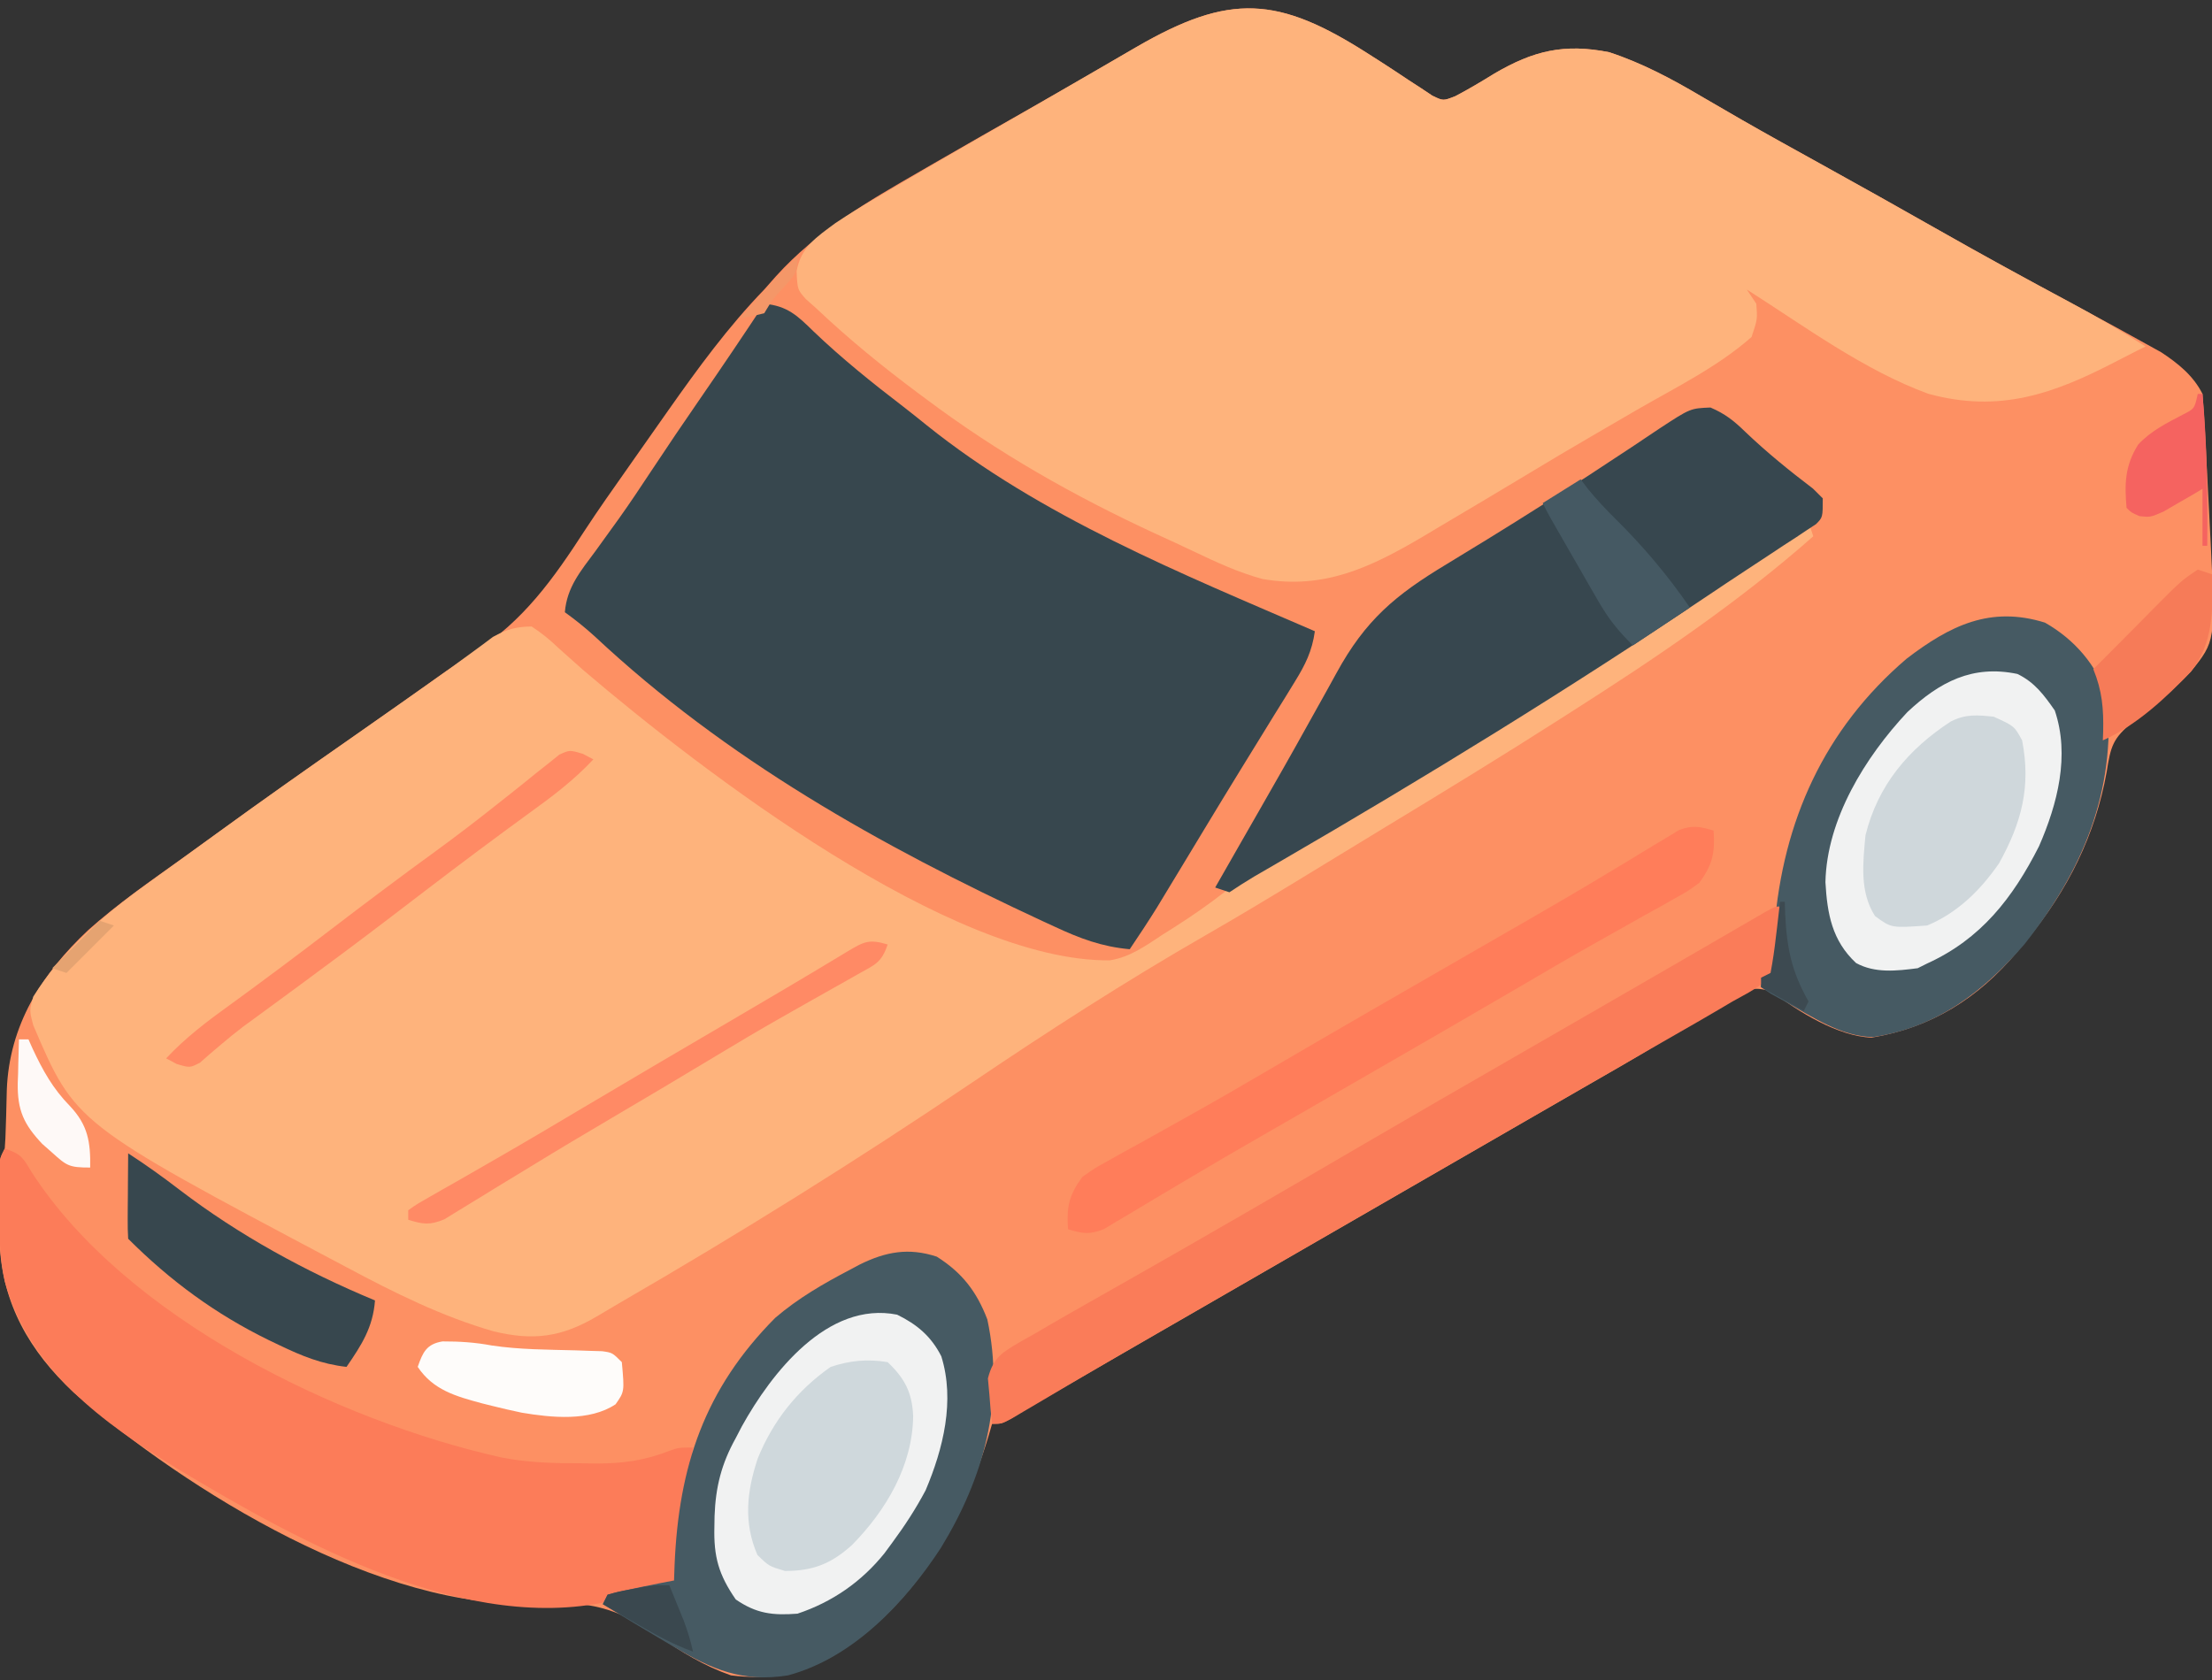 <?xml version="1.0" encoding="UTF-8"?>
<svg version="1.1" xmlns="http://www.w3.org/2000/svg" width="466" height="354">
<rect width="100%" height="100%" fill="#333333" stroke="none"/>
<path d="M0 0 C0.936 0.598 1.872 1.196 2.837 1.812 C4.706 3.017 6.564 4.24 8.409 5.481 C9.269 6.039 10.129 6.597 11.016 7.172 C11.78 7.682 12.545 8.193 13.332 8.719 C15.64 9.845 15.64 9.845 18.215 8.828 C21.026 7.354 23.719 5.744 26.418 4.074 C34.658 -0.755 41.142 -2.303 50.605 -0.426 C57.538 1.85 63.785 5.187 70.043 8.887 C71.887 9.959 73.732 11.029 75.578 12.098 C77.038 12.944 77.038 12.944 78.528 13.808 C83.978 16.936 89.481 19.97 94.98 23.012 C103.444 27.697 111.883 32.419 120.293 37.199 C128.201 41.691 136.163 46.07 144.168 50.387 C158.952 58.373 158.952 58.373 163.793 61.074 C164.818 61.641 165.843 62.209 166.898 62.793 C170.449 65.129 173.679 67.722 175.605 71.574 C175.833 74.321 176.007 77.049 176.141 79.801 C176.184 80.622 176.227 81.444 176.271 82.291 C176.361 84.034 176.449 85.777 176.535 87.521 C176.666 90.168 176.804 92.814 176.943 95.461 C177.03 97.158 177.117 98.854 177.203 100.551 C177.264 101.726 177.264 101.726 177.326 102.925 C178.337 123.624 178.337 123.624 173.168 130.074 C169.467 133.995 165.212 137.31 160.996 140.656 C156.722 144.085 156.265 145.799 155.418 151.199 C153.007 164.544 147.246 176.141 138.605 186.574 C137.906 187.448 137.206 188.322 136.484 189.223 C128.257 198.99 118.507 205.066 105.918 207.199 C98.769 206.955 90.356 201.666 84.848 197.477 C80.899 196.378 80.205 196.931 76.684 198.816 C74.727 200.004 72.785 201.217 70.855 202.449 C68.692 203.772 66.528 205.094 64.363 206.414 C63.247 207.105 62.131 207.796 60.981 208.507 C55.627 211.785 50.179 214.894 44.73 218.012 C42.545 219.27 40.36 220.529 38.176 221.789 C37.091 222.414 36.006 223.039 34.888 223.683 C29.459 226.811 24.032 229.943 18.605 233.074 C16.439 234.324 14.272 235.574 12.105 236.824 C11.033 237.443 9.96 238.062 8.855 238.699 C-26.895 259.324 -26.895 259.324 -30.15 261.202 C-32.299 262.442 -34.449 263.683 -36.598 264.923 C-41.668 267.848 -46.737 270.772 -51.808 273.694 C-54.199 275.072 -56.59 276.451 -58.98 277.829 C-60.664 278.8 -62.349 279.77 -64.033 280.74 C-65.056 281.33 -66.079 281.92 -67.133 282.527 C-68.03 283.045 -68.928 283.562 -69.853 284.095 C-71.618 285.122 -73.366 286.182 -75.098 287.265 C-77.395 288.574 -77.395 288.574 -79.395 288.574 C-79.663 289.495 -79.931 290.415 -80.207 291.363 C-85.909 310.107 -96.324 327.787 -113.699 337.918 C-120.714 341.516 -126.58 342.516 -134.395 341.574 C-140.017 339.61 -144.995 336.581 -149.852 333.172 C-158.573 327.201 -164.501 325.887 -175 326.43 C-208.159 328.062 -248.862 302.777 -272.895 281.949 C-282.167 273.255 -287.97 263.262 -288.487 250.257 C-288.528 247.612 -288.531 244.97 -288.52 242.324 C-288.525 240.959 -288.525 240.959 -288.531 239.566 C-288.53 238.698 -288.529 237.829 -288.527 236.934 C-288.526 236.144 -288.525 235.355 -288.524 234.542 C-288.395 232.574 -288.395 232.574 -287.395 230.574 C-287.278 229.148 -287.216 227.716 -287.184 226.285 C-287.155 225.425 -287.127 224.566 -287.098 223.68 C-287.046 221.883 -287.002 220.086 -286.965 218.289 C-286.478 204.638 -279.64 193.765 -269.824 184.551 C-263.575 178.969 -256.661 174.182 -249.847 169.325 C-247.512 167.658 -245.189 165.975 -242.871 164.285 C-232.608 156.811 -222.218 149.524 -211.807 142.259 C-206.66 138.665 -201.522 135.06 -196.418 131.406 C-193.821 129.554 -191.192 127.792 -188.496 126.086 C-178.016 119.266 -171.877 110.635 -165.133 100.228 C-162.298 95.9 -159.312 91.678 -156.332 87.449 C-155.755 86.627 -155.179 85.805 -154.585 84.958 C-152.858 82.495 -151.127 80.034 -149.395 77.574 C-148.823 76.761 -148.251 75.947 -147.662 75.109 C-141.344 66.145 -135.033 57.477 -127.395 49.574 C-126.576 48.647 -125.757 47.721 -124.914 46.766 C-116.201 37.143 -105.558 31.007 -94.395 24.574 C-93.315 23.95 -92.236 23.326 -91.124 22.683 C-84.697 18.975 -78.251 15.303 -71.795 11.646 C-67.554 9.24 -63.328 6.809 -59.109 4.363 C-58.52 4.022 -57.93 3.68 -57.323 3.328 C-54.52 1.704 -51.719 0.076 -48.919 -1.554 C-29.259 -12.95 -19.101 -12.256 0 0 Z " fill="#FD9063" transform="translate(288.395,11.426)"/>
<path d="M0 0 C0.33 0.99 0.66 1.98 1 3 C-14.861 16.984 -32.187 28.662 -50 40 C-50.78 40.499 -51.559 40.997 -52.362 41.511 C-64.416 49.216 -76.613 56.678 -88.85 64.089 C-92.126 66.077 -95.398 68.073 -98.668 70.07 C-100.987 71.485 -103.306 72.899 -105.625 74.312 C-106.211 74.67 -106.796 75.027 -107.4 75.395 C-113.914 79.364 -120.451 83.286 -127.066 87.086 C-143.935 96.788 -160.154 107.238 -176.274 118.137 C-200.5 134.512 -225.335 149.972 -250.637 164.629 C-252.234 165.556 -253.824 166.495 -255.406 167.447 C-262.673 171.712 -268.641 172.542 -276.987 170.518 C-287.906 167.385 -298.02 162.336 -308 157 C-308.864 156.543 -309.727 156.086 -310.617 155.615 C-365.167 126.671 -365.167 126.671 -374 106 C-374.812 102.938 -374.812 102.938 -374 100 C-367.992 90.383 -359.257 82.843 -350.125 76.312 C-349.301 75.714 -348.476 75.116 -347.627 74.5 C-345.92 73.263 -344.211 72.03 -342.5 70.799 C-340.149 69.107 -337.806 67.405 -335.465 65.699 C-326.025 58.83 -316.485 52.109 -306.91 45.43 C-302.951 42.667 -299.001 39.891 -295.058 37.105 C-293.625 36.092 -292.19 35.081 -290.754 34.071 C-287.792 31.986 -284.847 29.887 -281.934 27.734 C-281.069 27.1 -280.204 26.466 -279.312 25.812 C-278.607 25.283 -277.902 24.753 -277.176 24.207 C-274.295 22.609 -272.311 22.038 -269 22 C-266.777 23.472 -265.141 24.802 -263.25 26.625 C-262.103 27.658 -260.95 28.685 -259.793 29.707 C-258.873 30.52 -258.873 30.52 -257.935 31.35 C-233.158 52.476 -180.75 92.687 -147.208 92.342 C-142.918 91.678 -139.568 89.225 -136 86.875 C-135.245 86.401 -134.489 85.926 -133.711 85.438 C-130.071 83.124 -126.577 80.705 -123.172 78.059 C-118.168 74.25 -112.721 71.268 -107.25 68.188 C-104.926 66.862 -102.602 65.535 -100.281 64.203 C-99.685 63.861 -99.088 63.519 -98.473 63.166 C-64.667 43.723 -32.01 22.255 0 0 Z " fill="#FEB37C" transform="translate(381,110)"/>
<path d="M0 0 C0.936 0.598 1.872 1.196 2.837 1.812 C4.706 3.017 6.564 4.24 8.409 5.481 C9.269 6.039 10.129 6.597 11.016 7.172 C11.78 7.682 12.545 8.193 13.332 8.719 C15.64 9.845 15.64 9.845 18.215 8.828 C21.026 7.354 23.719 5.744 26.418 4.074 C34.658 -0.755 41.142 -2.303 50.605 -0.426 C57.538 1.85 63.785 5.187 70.043 8.887 C71.887 9.959 73.732 11.029 75.578 12.098 C76.552 12.662 77.525 13.226 78.528 13.808 C83.978 16.936 89.481 19.97 94.98 23.012 C103.444 27.697 111.883 32.419 120.293 37.199 C129.306 42.321 138.395 47.292 147.54 52.174 C153.033 55.121 158.36 58.205 163.605 61.574 C162.743 62.002 162.743 62.002 161.864 62.439 C160.437 63.156 159.015 63.884 157.601 64.627 C144.209 71.617 132.785 75.636 117.84 71.543 C104.271 66.578 91.736 57.296 79.605 49.574 C80.265 50.564 80.925 51.554 81.605 52.574 C81.855 55.824 81.855 55.824 80.605 59.574 C73.536 65.833 64.576 70.235 56.418 74.949 C54.458 76.089 52.499 77.23 50.539 78.371 C49.266 79.112 47.992 79.853 46.718 80.594 C42.386 83.113 38.078 85.666 33.793 88.262 C27.308 92.162 20.809 96.039 14.293 99.887 C13.29 100.486 12.286 101.086 11.253 101.704 C0.346 108.118 -9.432 112.81 -22.395 110.574 C-27.481 109.209 -32.212 106.999 -36.953 104.738 C-39.619 103.467 -42.302 102.24 -44.988 101.012 C-62.22 93.045 -78.21 83.967 -93.395 72.574 C-94.238 71.947 -94.238 71.947 -95.098 71.308 C-102.535 65.767 -109.653 59.956 -116.395 53.574 C-117.142 52.909 -117.89 52.244 -118.66 51.559 C-120.395 49.574 -120.395 49.574 -120.582 45.699 C-119.64 40.615 -116.381 38.531 -112.395 35.574 C-109.522 33.646 -106.569 31.881 -103.582 30.137 C-102.722 29.628 -101.863 29.119 -100.977 28.595 C-90.639 22.497 -80.229 16.523 -69.82 10.546 C-66.289 8.513 -62.763 6.471 -59.238 4.426 C-58.059 3.743 -56.881 3.059 -55.702 2.376 C-53.474 1.085 -51.247 -0.208 -49.021 -1.503 C-29.306 -12.915 -19.162 -12.295 0 0 Z " fill="#FEB37C" transform="translate(288.395,11.426)"/>
<path d="M0 0 C4.88 0.441 6.999 2.508 10.438 5.875 C16.409 11.575 22.728 16.653 29.278 21.668 C30.93 22.946 32.557 24.248 34.18 25.562 C58.181 44.853 87.922 56.862 116 69 C115.417 73.192 113.998 76.042 111.781 79.629 C110.766 81.286 110.766 81.286 109.729 82.976 C108.986 84.172 108.243 85.367 107.5 86.562 C106.739 87.799 105.978 89.036 105.218 90.274 C103.628 92.862 102.035 95.448 100.44 98.033 C98.017 101.965 95.62 105.912 93.23 109.863 C92.847 110.497 92.463 111.131 92.068 111.785 C90.578 114.249 89.088 116.713 87.598 119.178 C86.571 120.877 85.541 122.575 84.512 124.273 C83.929 125.237 83.346 126.2 82.745 127.193 C80.891 130.175 78.962 133.089 77 136 C71.119 135.47 66.515 133.736 61.188 131.25 C60.332 130.857 59.477 130.463 58.596 130.058 C24.458 114.203 -8.07 95.956 -35.695 70.094 C-37.722 68.252 -39.778 66.597 -42 65 C-41.576 59.687 -38.622 56.266 -35.562 52.125 C-34.459 50.599 -33.358 49.071 -32.258 47.543 C-31.706 46.779 -31.155 46.015 -30.587 45.228 C-28.297 42.012 -26.109 38.734 -23.938 35.438 C-20.471 30.191 -16.948 24.987 -13.375 19.812 C-8.847 13.253 -4.395 6.649 0 0 Z " fill="#37474E" transform="translate(161,64)"/>
<path d="M0 0 C3.545 1.182 3.813 1.906 5.688 5 C25.495 35.682 69.982 57.352 104.738 65.109 C110.356 66.193 115.855 66.331 121.562 66.312 C122.539 66.329 123.515 66.345 124.521 66.361 C130.201 66.365 134.845 65.738 140.14 63.645 C142 63 142 63 145 63 C143.667 72.333 142.333 81.667 141 91 C139.647 91.46 138.292 91.918 136.938 92.375 C136.183 92.63 135.429 92.885 134.652 93.148 C133.777 93.429 132.902 93.71 132 94 C130.908 94.357 129.816 94.714 128.691 95.082 C97.665 102.798 62.039 82.854 36.406 67.483 C20.548 57.71 5.234 46.629 0 28 C-1.199 22.591 -1.149 17.262 -1.125 11.75 C-1.129 10.84 -1.133 9.93 -1.137 8.992 C-1.135 8.123 -1.134 7.255 -1.133 6.359 C-1.132 5.57 -1.131 4.781 -1.129 3.968 C-1 2 -1 2 0 0 Z " fill="#FC7C59" transform="translate(1,242)"/>
<path d="M0 0 C5.327 3.374 8.385 7.316 10.645 13.223 C14.342 30.502 9.909 46.587 0.838 61.396 C-6.685 72.914 -17.676 84.566 -31.355 88.223 C-40.847 89.73 -47.297 87.023 -55.355 82.223 C-56.011 81.837 -56.667 81.452 -57.343 81.055 C-61.709 78.49 -66.042 75.875 -70.355 73.223 C-69.86 72.233 -69.86 72.233 -69.355 71.223 C-67.023 70.594 -64.663 70.067 -62.293 69.598 C-60.357 69.207 -60.357 69.207 -58.383 68.809 C-57.384 68.615 -56.385 68.422 -55.355 68.223 C-55.318 67.146 -55.281 66.07 -55.242 64.961 C-54.371 44.147 -48.933 27.886 -34.047 12.898 C-29.209 8.746 -23.857 5.666 -18.23 2.723 C-17.574 2.372 -16.917 2.021 -16.24 1.659 C-10.813 -1.027 -5.939 -1.96 0 0 Z " fill="#465A63" transform="translate(197.355,264.777)"/>
<path d="M0 0 C6.249 3.553 10.9 8.95 13.188 15.812 C14.875 35.752 7.94 52.244 -4.312 67.75 C-12.929 77.76 -22.798 85.329 -36.188 87.312 C-42.874 87.275 -49.116 82.991 -54.812 79.812 C-55.778 79.283 -56.744 78.753 -57.738 78.207 C-58.423 77.747 -59.107 77.287 -59.812 76.812 C-59.812 76.153 -59.812 75.493 -59.812 74.812 C-58.822 74.317 -58.822 74.317 -57.812 73.812 C-57.426 71.943 -57.426 71.943 -57.355 69.684 C-57.298 68.821 -57.24 67.959 -57.181 67.07 C-57.121 66.139 -57.061 65.209 -57 64.25 C-55.195 41.816 -46.52 22.436 -29.152 7.602 C-19.995 0.6 -11.5 -3.582 0 0 Z " fill="#465A63" transform="translate(430.812,131.188)"/>
<path d="M0 0 C3.079 1.317 4.95 2.796 7.344 5.137 C11.873 9.459 16.62 13.306 21.602 17.094 C22.28 17.768 22.958 18.442 23.656 19.137 C23.656 23.137 23.656 23.137 22.245 24.562 C21.583 24.997 20.921 25.431 20.238 25.879 C19.489 26.381 18.74 26.882 17.968 27.399 C17.143 27.931 16.319 28.463 15.469 29.012 C14.618 29.576 13.768 30.141 12.891 30.722 C11.078 31.924 9.261 33.12 7.441 34.311 C4.721 36.095 2.016 37.9 -0.684 39.715 C-29.997 59.408 -60.02 77.874 -90.564 95.594 C-92.019 96.439 -92.019 96.439 -93.504 97.301 C-94.366 97.8 -95.229 98.3 -96.117 98.815 C-97.892 99.869 -99.626 100.992 -101.344 102.137 C-102.334 101.807 -103.324 101.477 -104.344 101.137 C-103.365 99.423 -102.385 97.71 -101.406 95.996 C-100.446 94.315 -100.446 94.315 -99.467 92.6 C-98.039 90.101 -96.608 87.604 -95.176 85.107 C-91.764 79.155 -88.365 73.198 -85.041 67.196 C-83.634 64.656 -82.216 62.122 -80.798 59.589 C-80.126 58.382 -79.46 57.173 -78.798 55.96 C-72.677 44.752 -66.37 39.499 -55.594 33.012 C-53.712 31.863 -51.83 30.713 -49.949 29.562 C-49.007 28.988 -48.066 28.414 -47.095 27.823 C-43.009 25.319 -38.956 22.762 -34.906 20.199 C-34.148 19.723 -33.39 19.247 -32.61 18.757 C-28.192 15.974 -23.821 13.133 -19.477 10.238 C-18.487 9.587 -17.498 8.936 -16.478 8.265 C-14.552 6.996 -12.634 5.714 -10.727 4.416 C-4.246 0.174 -4.246 0.174 0 0 Z " fill="#37474F" transform="translate(360.344,85.863)"/>
<path d="M0 0 C0.076 2.207 0.083 4.417 0.062 6.625 C0.074 7.855 0.086 9.085 0.098 10.352 C-1.562 15.868 -5.137 17.292 -10 20 C-10.91 20.538 -11.82 21.076 -12.757 21.631 C-15.802 23.428 -18.867 25.185 -21.938 26.938 C-23.667 27.93 -25.397 28.922 -27.127 29.915 C-28.909 30.938 -30.693 31.959 -32.476 32.98 C-37.992 36.14 -43.495 39.321 -49 42.5 C-51.167 43.75 -53.333 45 -55.5 46.25 C-56.572 46.869 -57.645 47.487 -58.75 48.125 C-94.5 68.75 -94.5 68.75 -97.75 70.625 C-99.916 71.874 -102.081 73.124 -104.246 74.373 C-109.686 77.512 -115.127 80.65 -120.57 83.785 C-122.755 85.044 -124.94 86.303 -127.125 87.562 C-128.185 88.173 -129.246 88.783 -130.338 89.412 C-135.872 92.603 -141.394 95.813 -146.898 99.055 C-148.007 99.706 -149.115 100.358 -150.257 101.029 C-152.378 102.277 -154.497 103.529 -156.614 104.785 C-157.556 105.34 -158.498 105.894 -159.469 106.465 C-160.298 106.956 -161.128 107.447 -161.982 107.953 C-164 109 -164 109 -166 109 C-166.245 106.964 -166.418 104.92 -166.562 102.875 C-166.719 101.17 -166.719 101.17 -166.879 99.43 C-165.7 94.831 -163.752 93.915 -159.784 91.555 C-158.866 91.042 -157.947 90.529 -157 90 C-156.028 89.43 -155.055 88.86 -154.053 88.273 C-151.327 86.685 -148.59 85.119 -145.842 83.568 C-143.378 82.176 -140.918 80.776 -138.458 79.377 C-137.184 78.653 -135.91 77.929 -134.635 77.205 C-128.325 73.621 -122.035 70.003 -115.75 66.375 C-114.681 65.758 -113.613 65.142 -112.512 64.506 C-104.339 59.784 -96.184 55.029 -88.034 50.267 C-77.474 44.101 -66.879 37.995 -56.282 31.891 C-51.934 29.386 -47.586 26.878 -43.24 24.369 C-41.095 23.132 -38.95 21.895 -36.805 20.658 C-31.695 17.712 -26.587 14.762 -21.483 11.803 C-19.054 10.394 -16.625 8.987 -14.195 7.581 C-12.465 6.579 -10.738 5.575 -9.01 4.57 C-7.974 3.971 -6.938 3.371 -5.871 2.754 C-4.953 2.221 -4.034 1.688 -3.088 1.139 C-1 0 -1 0 0 0 Z " fill="#FA7C59" transform="translate(375,191)"/>
<path d="M0 0 C4.189 2.054 7.162 4.547 9.305 8.77 C12.222 18.127 9.705 28.25 6 37 C3.939 40.893 1.613 44.457 -1 48 C-1.82 49.114 -1.82 49.114 -2.656 50.25 C-7.489 56.268 -13.659 60.553 -21 63 C-26.224 63.394 -29.644 63.001 -34 60 C-37.614 54.774 -38.664 50.987 -38.5 44.688 C-38.488 43.939 -38.476 43.191 -38.463 42.42 C-38.244 36.284 -37.001 31.394 -34 26 C-33.576 25.184 -33.152 24.368 -32.715 23.527 C-26.487 12.304 -14.659 -2.932 0 0 Z " fill="#F1F2F2" transform="translate(189,277)"/>
<path d="M0 0 C3.615 1.741 5.595 4.419 7.875 7.688 C11.098 17.178 8.456 27.376 4.559 36.301 C-0.98 47.236 -7.696 55.862 -19 61 C-19.99 61.495 -19.99 61.495 -21 62 C-25.404 62.569 -29.992 63.104 -33.988 60.906 C-39.036 56.197 -40.059 50.568 -40.438 43.875 C-40.164 30.594 -32.058 17.523 -23.191 8.051 C-16.387 1.683 -9.468 -1.98 0 0 Z " fill="#F1F2F2" transform="translate(425,142)"/>
<path d="M0 0 C0.33 4.732 -0.219 7.161 -3 11 C-5.346 12.722 -5.346 12.722 -8.137 14.277 C-9.696 15.16 -9.696 15.16 -11.287 16.061 C-12.409 16.68 -13.531 17.299 -14.688 17.938 C-15.865 18.6 -17.041 19.263 -18.217 19.928 C-20.633 21.293 -23.053 22.654 -25.474 24.011 C-30.687 26.942 -35.842 29.973 -41 33 C-52.546 39.749 -64.129 46.433 -75.718 53.109 C-80.066 55.614 -84.413 58.122 -88.76 60.631 C-90.906 61.869 -93.054 63.105 -95.203 64.34 C-100.295 67.266 -105.372 70.211 -110.413 73.223 C-112.8 74.648 -115.192 76.061 -117.586 77.474 C-119.276 78.478 -120.958 79.498 -122.639 80.518 C-123.662 81.12 -124.684 81.723 -125.738 82.344 C-126.636 82.882 -127.533 83.42 -128.458 83.975 C-131.448 85.181 -132.962 84.932 -136 84 C-136.33 79.267 -135.8 76.829 -133 73 C-130.47 71.186 -130.47 71.186 -127.426 69.504 C-126.296 68.87 -125.166 68.237 -124.001 67.584 C-122.772 66.91 -121.542 66.236 -120.312 65.562 C-119.04 64.853 -117.769 64.142 -116.499 63.43 C-114.554 62.34 -112.609 61.251 -110.662 60.167 C-104.685 56.839 -98.774 53.402 -92.875 49.938 C-79.19 41.928 -65.449 34.018 -51.709 26.104 C-49.519 24.843 -47.329 23.581 -45.139 22.318 C-42.979 21.074 -40.818 19.831 -38.656 18.59 C-33.139 15.418 -27.654 12.202 -22.207 8.91 C-20.565 7.926 -20.565 7.926 -18.889 6.922 C-16.802 5.669 -14.722 4.405 -12.65 3.127 C-11.717 2.569 -10.785 2.012 -9.824 1.438 C-9.01 0.941 -8.197 0.445 -7.358 -0.066 C-4.487 -1.203 -2.917 -0.865 0 0 Z " fill="#FF7D5A" transform="translate(361,175)"/>
<path d="M0 0 C3.632 3.451 5.167 6.44 5.375 11.375 C5.254 21.811 -0.332 31.243 -7.504 38.527 C-11.911 42.497 -15.737 44 -21.625 44 C-25 43 -25 43 -27.438 40.625 C-30.393 33.768 -29.687 27.307 -27.375 20.312 C-24.144 12.355 -19.057 5.938 -12 1 C-7.961 -0.346 -4.218 -0.702 0 0 Z " fill="#CFD8DC" transform="translate(187,287)"/>
<path d="M0 0 C4.359 1.981 4.359 1.981 6 5 C7.888 14.727 5.898 22.349 1.141 30.887 C-2.738 36.528 -7.605 41.334 -14 44 C-21.57 44.541 -21.57 44.541 -25 42 C-28.267 36.881 -27.537 30.824 -27 25 C-24.402 14.444 -17.967 6.836 -9 1 C-5.851 -0.575 -3.48 -0.348 0 0 Z " fill="#CFD7DB" transform="translate(420,151)"/>
<path d="M0 0 C3.739 2.434 7.308 4.98 10.845 7.705 C23.384 17.269 37.437 24.955 52 31 C51.572 36.706 49.157 40.411 46 45 C40.746 44.415 36.582 42.696 31.875 40.438 C31.127 40.08 30.38 39.723 29.609 39.355 C18.394 33.873 8.829 26.829 0 18 C-0.086 16.657 -0.107 15.31 -0.098 13.965 C-0.094 13.156 -0.091 12.347 -0.088 11.514 C-0.08 10.664 -0.071 9.813 -0.062 8.938 C-0.058 8.083 -0.053 7.229 -0.049 6.35 C-0.037 4.233 -0.019 2.117 0 0 Z " fill="#37474E" transform="translate(27,243)"/>
<path d="M0 0 C3.552 -0.011 6.912 0.202 10.406 0.863 C16.256 1.736 22.176 1.73 28.082 1.885 C29.041 1.919 30 1.953 30.988 1.988 C32.298 2.026 32.298 2.026 33.634 2.064 C35.785 2.367 35.785 2.367 37.785 4.367 C38.348 10.563 38.348 10.563 36.473 13.242 C30.977 16.906 22.935 16.064 16.709 15.019 C14.575 14.577 12.462 14.084 10.348 13.555 C9.686 13.389 9.025 13.224 8.343 13.054 C2.815 11.567 -1.964 10.243 -5.215 5.367 C-4.135 2.283 -3.369 0.559 0 0 Z " fill="#FEFCFA" transform="translate(93.215,282.633)"/>
<path d="M0 0 C-1.302 3.906 -2.712 4.266 -6.258 6.258 C-7.35 6.878 -8.443 7.499 -9.568 8.138 C-10.148 8.463 -10.729 8.787 -11.327 9.121 C-13.14 10.134 -14.948 11.157 -16.754 12.184 C-18.55 13.205 -20.346 14.225 -22.144 15.242 C-26.848 17.904 -31.488 20.653 -36.113 23.451 C-43.451 27.886 -50.83 32.253 -58.217 36.607 C-63.728 39.858 -69.225 43.125 -74.681 46.468 C-77.147 47.978 -79.619 49.477 -82.092 50.976 C-83.274 51.696 -84.452 52.421 -85.626 53.152 C-87.261 54.168 -88.908 55.164 -90.555 56.16 C-91.954 57.021 -91.954 57.021 -93.382 57.899 C-96.429 59.18 -97.893 58.975 -101 58 C-101 57.34 -101 56.68 -101 56 C-99.225 54.742 -99.225 54.742 -96.699 53.305 C-95.756 52.762 -94.813 52.22 -93.841 51.661 C-92.8 51.072 -91.76 50.482 -90.688 49.875 C-88.466 48.599 -86.244 47.321 -84.023 46.043 C-83.445 45.711 -82.868 45.38 -82.272 45.038 C-76.082 41.484 -69.947 37.838 -63.812 34.188 C-53.526 28.077 -43.214 22.014 -32.887 15.973 C-24.712 11.189 -16.559 6.374 -8.457 1.469 C-4.952 -0.627 -3.905 -1.172 0 0 Z " fill="#FF8A65" transform="translate(187,199)"/>
<path d="M0 0 C1.101 0.582 1.101 0.582 2.224 1.176 C-1.878 5.563 -6.411 8.984 -11.276 12.488 C-18.487 17.739 -25.628 23.069 -32.713 28.488 C-34.055 29.513 -34.055 29.513 -35.424 30.559 C-37.128 31.862 -38.832 33.164 -40.536 34.466 C-46.781 39.232 -53.076 43.928 -59.405 48.582 C-60.238 49.195 -61.071 49.808 -61.93 50.439 C-63.566 51.641 -65.203 52.842 -66.841 54.042 C-67.99 54.885 -67.99 54.885 -69.163 55.746 C-69.922 56.299 -70.682 56.853 -71.465 57.423 C-73.076 58.645 -74.647 59.92 -76.185 61.233 C-77.353 62.222 -77.353 62.222 -78.545 63.23 C-79.585 64.147 -79.585 64.147 -80.646 65.082 C-82.776 66.176 -82.776 66.176 -85.54 65.36 C-86.278 64.969 -87.016 64.578 -87.776 64.176 C-83.674 59.789 -79.141 56.367 -74.276 52.863 C-67.209 47.718 -60.214 42.493 -53.276 37.176 C-45.902 31.531 -38.482 25.96 -30.971 20.5 C-26.605 17.313 -22.324 14.045 -18.096 10.676 C-17.147 9.927 -16.197 9.178 -15.219 8.406 C-13.373 6.945 -11.537 5.469 -9.715 3.977 C-8.882 3.32 -8.049 2.664 -7.19 1.988 C-6.457 1.397 -5.725 0.805 -4.97 0.195 C-2.776 -0.824 -2.776 -0.824 0 0 Z " fill="#FF8A64" transform="translate(122.776,158.824)"/>
<path d="M0 0 C0.516 0.681 1.031 1.361 1.562 2.062 C3.418 4.299 5.249 6.286 7.312 8.312 C13.173 14.098 18.336 20.215 23 27 C19.04 29.64 15.08 32.28 11 35 C7.697 31.697 5.847 29.366 3.582 25.43 C2.661 23.838 2.661 23.838 1.721 22.215 C1.091 21.113 0.461 20.011 -0.188 18.875 C-1.149 17.21 -1.149 17.21 -2.131 15.512 C-6.74 7.52 -6.74 7.52 -8 5 C-4.04 2.525 -4.04 2.525 0 0 Z " fill="#455963" transform="translate(333,101)"/>
<path d="M0 0 C0.99 0.33 1.98 0.66 3 1 C3.264 8.252 3.298 15.59 -1.438 21.5 C-6.698 27.046 -12.963 32.878 -20 36 C-19.965 35.13 -19.965 35.13 -19.93 34.242 C-19.817 29.386 -20.125 25.571 -22 21 C-21.299 20.3 -20.598 19.6 -19.875 18.879 C-17.931 16.935 -15.994 14.984 -14.062 13.027 C-13.042 11.997 -12.021 10.967 -11 9.938 C-10.492 9.421 -9.984 8.905 -9.461 8.373 C-3.491 2.364 -3.491 2.364 0 0 Z " fill="#F67B58" transform="translate(463,120)"/>
<path d="M0 0 C0.33 0 0.66 0 1 0 C1.963 10.695 2.109 21.271 2 32 C1.67 32 1.34 32 1 32 C1 28.04 1 24.08 1 20 C0.252 20.445 -0.495 20.889 -1.266 21.348 C-2.743 22.197 -2.743 22.197 -4.25 23.062 C-5.225 23.631 -6.199 24.199 -7.203 24.785 C-10 26 -10 26 -12.297 25.746 C-14 25 -14 25 -15 24 C-15.438 18.922 -15.361 15.14 -12.551 10.664 C-9.895 7.815 -6.571 6.145 -3.145 4.359 C-0.689 3.119 -0.689 3.119 0 0 Z " fill="#F56360" transform="translate(463,83)"/>
<path d="M0 0 C0.66 0 1.32 0 2 0 C2.28 0.629 2.559 1.258 2.848 1.906 C5.033 6.571 7.129 10.367 10.75 14.062 C14.522 18.064 15.087 21.607 15 27 C10.538 27 10.075 26.648 6.938 23.812 C6.266 23.221 5.594 22.629 4.902 22.02 C1.035 17.914 -0.348 14.968 -0.264 9.229 C-0.239 8.555 -0.213 7.881 -0.188 7.188 C-0.167 6.148 -0.167 6.148 -0.146 5.088 C-0.111 3.392 -0.058 1.696 0 0 Z " fill="#FEF9F7" transform="translate(4,219)"/>
<path d="M0 0 C0.649 1.582 1.294 3.166 1.938 4.75 C2.297 5.632 2.657 6.513 3.027 7.422 C3.854 9.612 4.494 11.719 5 14 C0.606 12.404 -3.29 10.22 -7.312 7.875 C-7.958 7.502 -8.603 7.13 -9.268 6.746 C-10.847 5.834 -12.424 4.917 -14 4 C-13.67 3.34 -13.34 2.68 -13 2 C-10.82 1.367 -10.82 1.367 -8.125 0.875 C-7.241 0.707 -6.356 0.54 -5.445 0.367 C-3 0 -3 0 0 0 Z " fill="#3A484F" transform="translate(141,334)"/>
<path d="M0 0 C0.33 0 0.66 0 1 0 C1.026 0.846 1.052 1.691 1.078 2.562 C1.442 9.838 2.426 14.686 6 21 C5.67 21.66 5.34 22.32 5 23 C2.03 21.35 -0.94 19.7 -4 18 C-4 17.34 -4 16.68 -4 16 C-3.34 15.67 -2.68 15.34 -2 15 C-1.524 12.46 -1.16 9.999 -0.875 7.438 C-0.789 6.727 -0.702 6.016 -0.613 5.283 C-0.401 3.523 -0.199 1.762 0 0 Z " fill="#3D4A51" transform="translate(375,190)"/>
<path d="M0 0 C0.99 0.33 1.98 0.66 3 1 C-0.3 4.3 -3.6 7.6 -7 11 C-7.99 10.67 -8.98 10.34 -10 10 C-6.7 6.7 -3.4 3.4 0 0 Z " fill="#E5A371" transform="translate(21,194)"/>
<path d="M0 0 C0 3.57 -0.605 4.021 -2.938 6.562 C-5.245 9.09 -5.245 9.09 -7 12 C-9.562 12.625 -9.562 12.625 -12 13 C-8.195 8.44 -4.25 4.149 0 0 Z " fill="#F49768" transform="translate(168,54)"/>
<path d="" fill="#5F392E" transform="translate(0,0)"/>
<path d="" fill="#5F392E" transform="translate(0,0)"/>
<path d="" fill="#5F392E" transform="translate(0,0)"/>
<path d="" fill="#5F392E" transform="translate(0,0)"/>
<path d="" fill="#5F392E" transform="translate(0,0)"/>
<path d="" fill="#5F392E" transform="translate(0,0)"/>
<path d="" fill="#5F392E" transform="translate(0,0)"/>
<path d="" fill="#5F392E" transform="translate(0,0)"/>
<path d="" fill="#5F392E" transform="translate(0,0)"/>
</svg>
